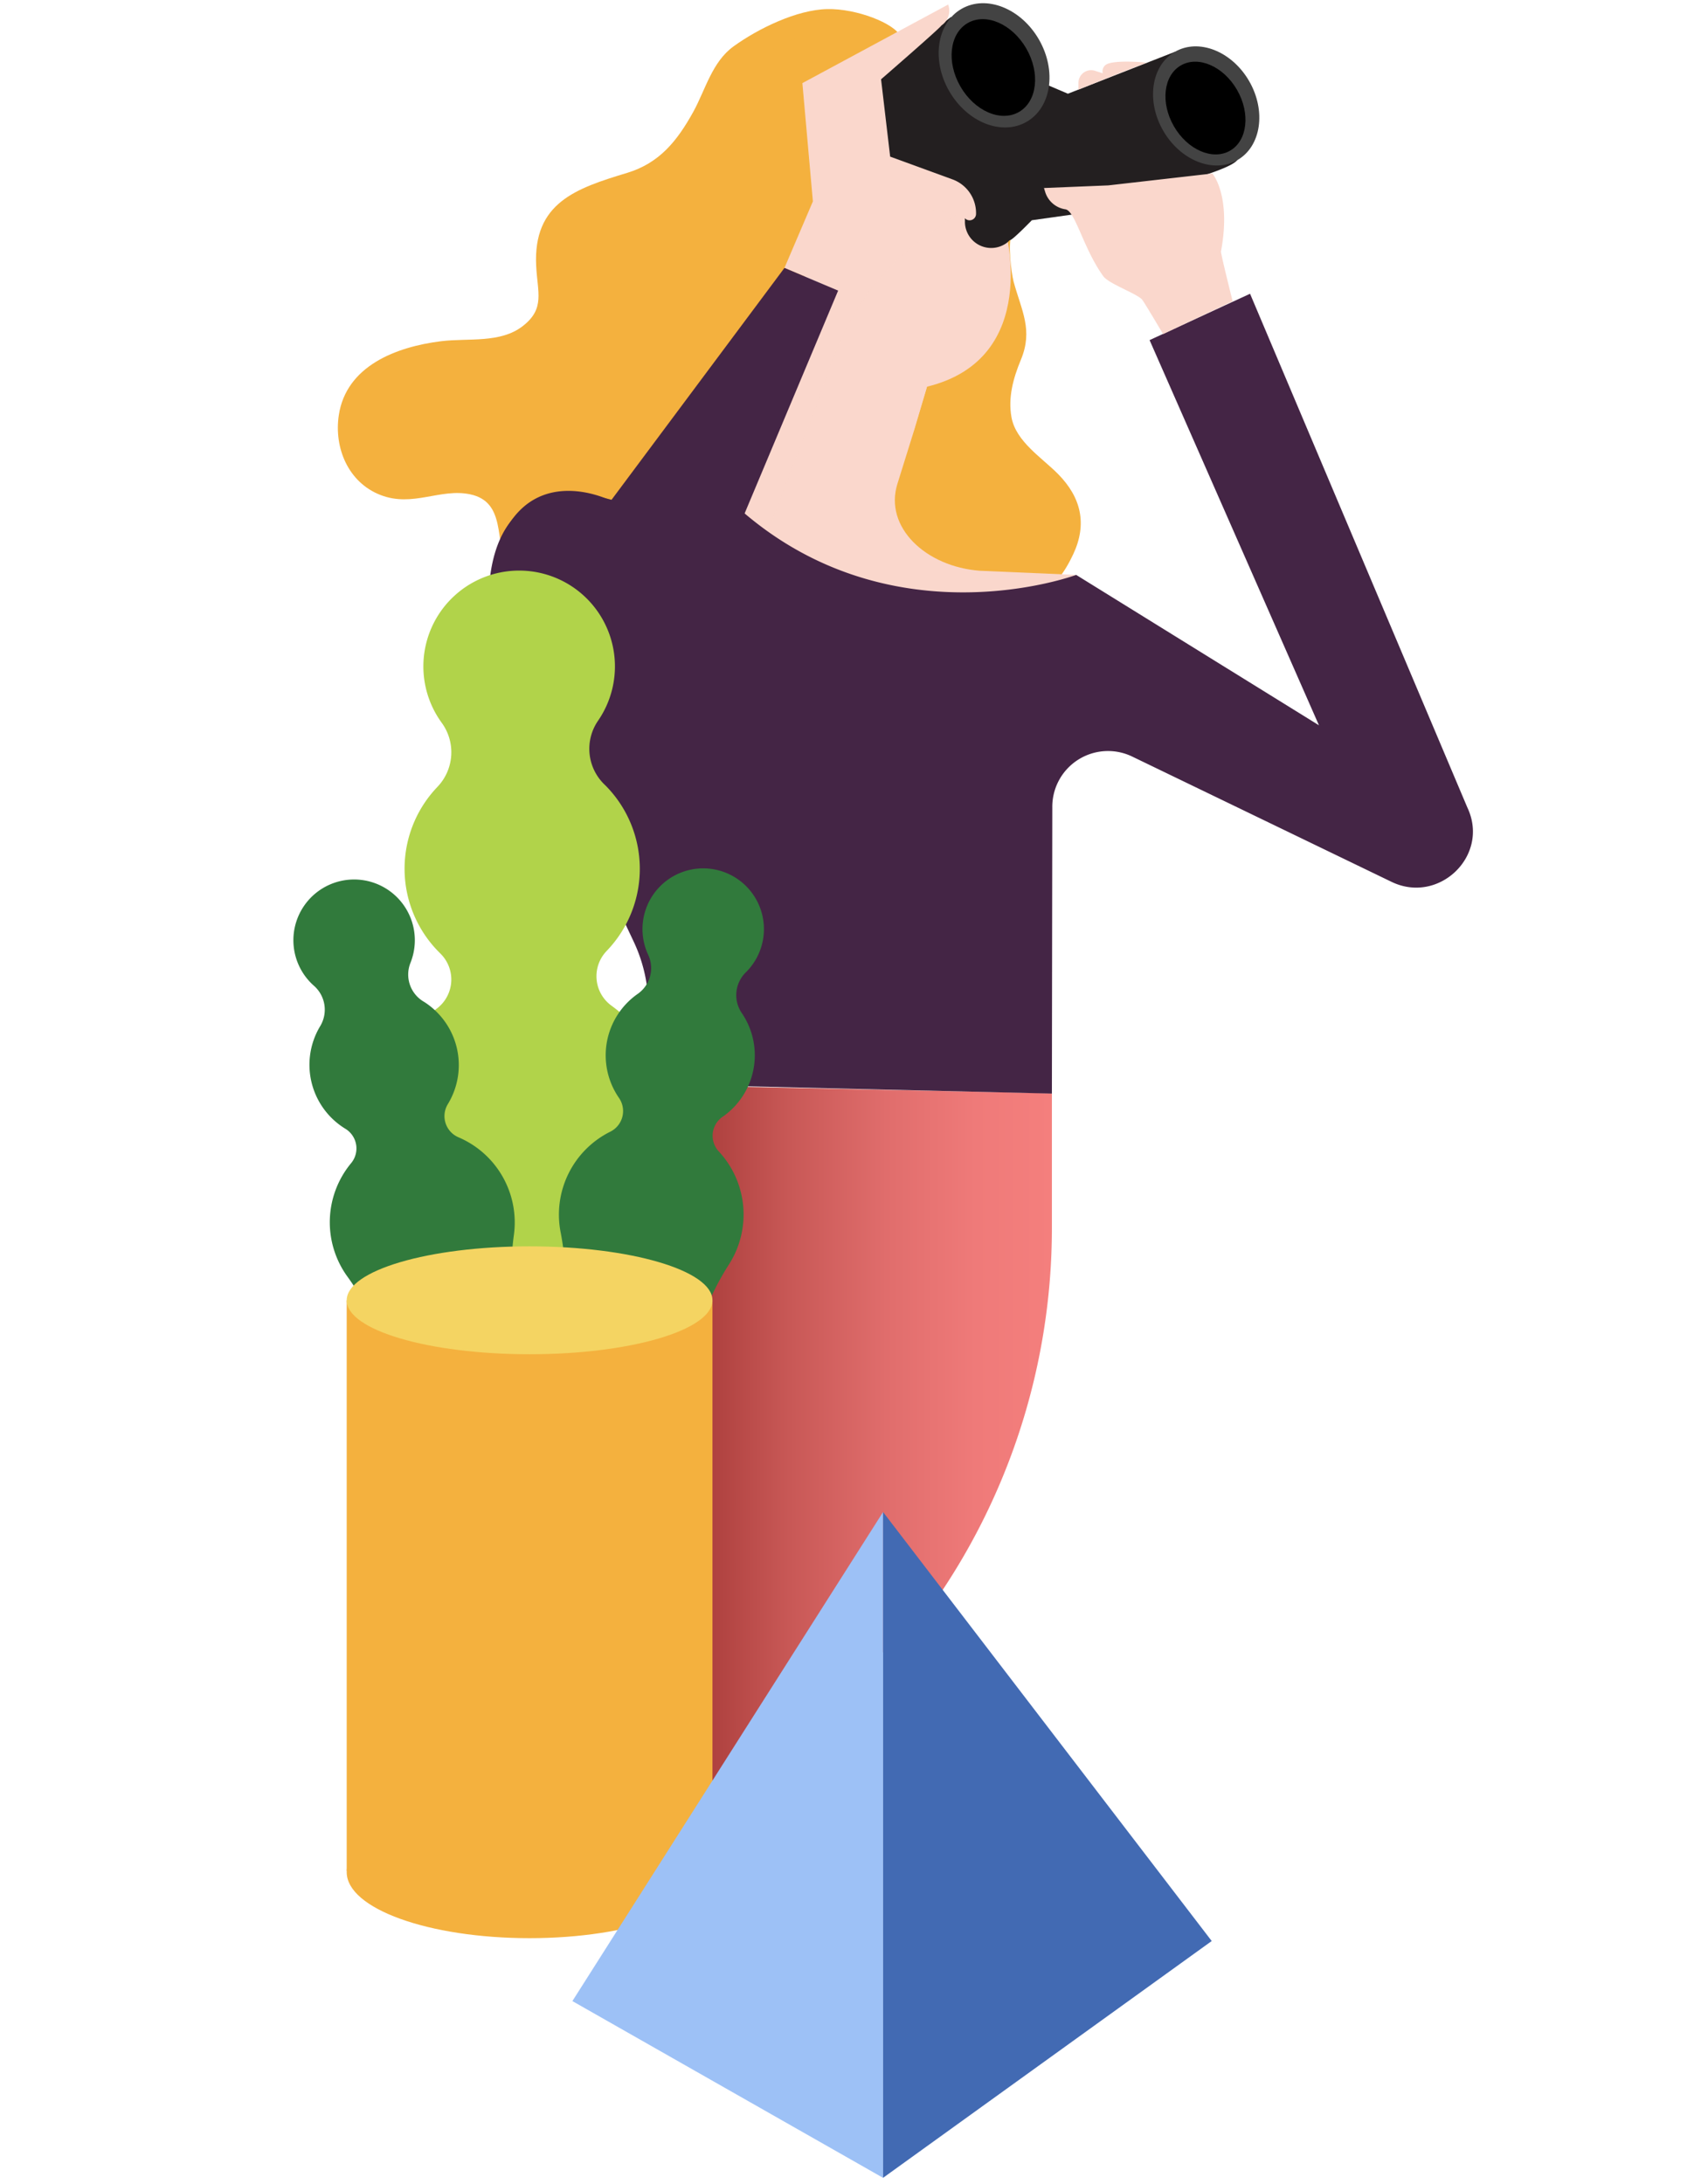 <svg xmlns="http://www.w3.org/2000/svg" xmlns:xlink="http://www.w3.org/1999/xlink" viewBox="0 0 374 480"><defs><style>.cls-1{isolation:isolate;}.cls-2{fill:url(#linear-gradient);}.cls-3{fill:#f4b13e;}.cls-4,.cls-8,.cls-9{fill:#fad7cc;}.cls-5{fill:#231f20;}.cls-6{fill:#442545;}.cls-7{fill:#434343;}.cls-8{opacity:0.62;}.cls-8,.cls-9{mix-blend-mode:multiply;}.cls-10{fill:#b1d34a;}.cls-11{fill:#317a3c;}.cls-12{fill:#f4d462;}.cls-13{fill:#9dc1f6;}.cls-14{fill:#426ab3;}</style><linearGradient id="linear-gradient" x1="138.09" y1="320.46" x2="231.28" y2="320.46" gradientUnits="userSpaceOnUse"><stop offset="0" stop-color="#8f2423"/><stop offset="0.14" stop-color="#a73a38"/><stop offset="0.38" stop-color="#c85856"/><stop offset="0.61" stop-color="#e06d6c"/><stop offset="0.82" stop-color="#ef7a79"/><stop offset="1" stop-color="#f47f7d"/></linearGradient></defs><title>fbdtPlan de travail 1</title><g class="cls-1"><g id="Calque_1" data-name="Calque 1"><path class="cls-2" d="M231.28,240.33v29.61a143.75,143.75,0,0,1-28.94,86.5h0L146,402.55l-7.89-164.17Z"/><path class="cls-3" d="M198,8c-1.32-2.89-9.73-6.15-16.11-6-6.65.13-15.11,4.23-20.6,8.19-4.73,3.42-6.17,9.5-8.85,14.38C148.88,31,145,35.84,137.89,38c-11.24,3.4-20.69,6.56-20,20.43.28,5.85,2,9.4-2.94,13.24S103,74.27,97,75c-9.91,1.23-20.89,5.45-22.51,16.28-1.07,7.16,2.06,14.77,9.18,17.53s13.11-1.55,19.72-.15c7.88,1.68,5.46,10.26,8,16.19,4.25,9.75,14.41,11.69,23.53,7.65,9.95-4.41,13.86-11.58,14.21-22,.31-9.16,1.35-15.13,8.36-21.54,5.4-4.94,14.7-9.08,14.59-17.52,0-3.46-2.61-6.33-2.11-9.83.86-6,8-7.34,11-11.89,5-7.33-1.18-15.23-.6-23,.44-5.83,6.7-11.34,10.86-15.2C192.53,10.46,196,9.45,198,8Z"/><path class="cls-3" d="M222.52,52c-1.05.58-.16,8.08.33,9.87,1.76,6.46,4.35,10.65,1.6,17.24-1.66,4-2.85,8.27-2.05,12.64,1,5.34,6.68,8.84,10.25,12.46,5.09,5.17,6.42,11,3.32,17.62-1.72,3.68-4.64,8.27-8.81,9.41-4,1.09-10.65,1.32-14.44-.5-2.89-1.39-5-4.36-7.61-6.36-4.82-3.75-9.38-8.69-9.44-15-.07-7.25-3.17-16.77,1.49-21.83,3.93-4.26,11.63-6.14,13.8-11.72,2.45-6.27,6.17-7.92,5-14.33-.86-4.61-2.09-8.64,2.63-11.32C220.67,49,222.56,48.87,222.52,52Z"/><path class="cls-4" d="M220.93,50s8.34,28.79-17.11,35L201,94.54,197.3,106.4c-2.92,9.45,6.19,18.16,18.15,19.06l21.13.91L214,142.73l-54.1-22.79,24.66-65,9.82-13,15.59,3.18Z"/><path class="cls-5" d="M209.1,3.74,190.49,17.83l3.08,17L212,41.29l.16,7.12,0,.55a5.78,5.78,0,0,0,9.15,4.46,4.59,4.59,0,0,0,.7-.64c.32.32,4.86-4.37,4.86-4.37l20.47-2.88.41.29,4.69-3.88s17.5-4.11,19.6-6.75c-.17-.86-13.74-23.79-13.74-23.79l-23.5,9.2-4.69-2Z"/><path class="cls-6" d="M137.4,110.85s-25.1-10.54-29.4,14.27a36.5,36.5,0,0,0,3,21.78L139.34,207a33.73,33.73,0,0,1-1.25,31.17l93.19,2.21.09-62.91A12.25,12.25,0,0,1,249,166.33l56.94,27.5c10.31,5,21.46-5.54,16.84-16l-.18-.4L274.85,64.57,252.76,74.76,290,159.43l-53.38-33.06s-41.51,15.44-75.25-15.59C156.61,110.78,137.4,110.85,137.4,110.85Z"/><path class="cls-3" d="M157.25,22.73c-10.1,15.39-40.88,66.52-17.21,85.07.87-.29,21.29,3,21.29,3L187.4,27.53,198,8s-13.57-4.53-26.37,1.88A37,37,0,0,0,157.25,22.73Z"/><path class="cls-4" d="M266.56,38.14s4.2,4.73,1.91,17.08c-.29-.29,2.55,11,2.55,11l-15.29,7.22s-4.25-7.22-4.67-7.65c-1.37-1.37-7.29-3.42-8.5-5.1-4.41-6.14-6.13-14.35-8.31-14.68a5.5,5.5,0,0,1-4.45-3.83l-.26-.85,14.15-.58Z"/><ellipse class="cls-7" cx="218.57" cy="14.36" rx="11.38" ry="14.33" transform="translate(22.1 111.21) rotate(-30)"/><ellipse cx="218.41" cy="14.84" rx="8.36" ry="11.28" transform="translate(21.84 111.19) rotate(-30)"/><ellipse class="cls-7" cx="265.21" cy="23.29" rx="10.91" ry="13.74" transform="translate(23.88 135.72) rotate(-30)"/><ellipse cx="265.05" cy="23.75" rx="8.01" ry="10.82" transform="translate(23.63 135.71) rotate(-30)"/><path class="cls-4" d="M252.1,13.81c.23-.07-7.15-.75-8.92.4a1.77,1.77,0,0,0-.72,1.9l-1.71-.55a2.79,2.79,0,0,0-3.63,2.77v1.37S250.67,14.25,252.1,13.81Z"/><path class="cls-8" d="M168.94,116.58l11.27-29.33c4.09-13.54,10.12-25.4,21.51-33.8l8.64-6.37s-21.15-3.71-21.87-2.27-27.16,66-27.16,66Z"/><path class="cls-4" d="M172.48,58.89l6.25-14.62-2.31-26L208.47,1A3.89,3.89,0,0,1,207,5.59c-.29.58-13.28,11.84-13.28,11.84l2,17,13.7,5a7.88,7.88,0,0,1,5.18,7.64h0a1.41,1.41,0,0,1-2.5.84l-.36-.45a6.93,6.93,0,0,0-4.85-2.57h0a5.77,5.77,0,0,0-5.46,2.82,8.44,8.44,0,0,1-6.87,4.34c.29-.58-10.33,11.82-10.33,11.82Z"/><path class="cls-6" d="M172.48,58.89l-38.16,51.16s-19.59-10-25.77,13.13c-.48,1.44-4.38,21.39,9.44,36.5.83.9,1.69,1.76,2.57,2.56a15.63,15.63,0,0,0,24.81-5.67l38.91-92.69Z"/><path class="cls-9" d="M203.82,85a29.34,29.34,0,0,1-11.72-1.8c-.36-.19,8.86,11.3,8.86,11.3Z"/><path class="cls-10" d="M139.82,295.37a94.23,94.23,0,0,1,5.87-37.13,32.09,32.09,0,0,0-11.23-37.17,8,8,0,0,1-1.11-12l.27-.29a26,26,0,0,0-.43-36.06l-.33-.32a10.9,10.9,0,0,1-1.35-14,21.06,21.06,0,1,0-34.43.42,11,11,0,0,1-.87,14.11l-.31.33a26,26,0,0,0,.65,36.06l.28.28a8,8,0,0,1-.75,12.07,32.09,32.09,0,0,0-10,37.89,93.06,93.06,0,0,1,7.56,34.84l.13,8.64,46.3-.69Z"/><path class="cls-11" d="M114.53,295.15A59.74,59.74,0,0,1,113,271.37,20.35,20.35,0,0,0,100.83,250a5.06,5.06,0,0,1-2.37-7.29l.13-.22a16.47,16.47,0,0,0-5.3-22.24l-.25-.15a6.91,6.91,0,0,1-2.79-8.46A13.35,13.35,0,1,0,69,216.66a7,7,0,0,1,1.43,8.85l-.15.25A16.47,16.47,0,0,0,75.75,248l.21.13a5.06,5.06,0,0,1,1.22,7.57,20.35,20.35,0,0,0-.86,24.82A59,59,0,0,1,85.87,301l1.29,5.33,28.8-2.45Z"/><path class="cls-11" d="M123.06,294.67a59.74,59.74,0,0,0,.2-23.83,20.35,20.35,0,0,1,10.9-22.07,5.06,5.06,0,0,0,1.95-7.41l-.14-.21a16.47,16.47,0,0,1,4-22.51l.24-.17a6.91,6.91,0,0,0,2.3-8.61A13.35,13.35,0,1,1,164,213.72a7,7,0,0,0-.93,8.92l.16.24a16.47,16.47,0,0,1-4.17,22.48l-.21.14a5.06,5.06,0,0,0-.79,7.62,20.35,20.35,0,0,1,2.27,24.73,59,59,0,0,0-8.36,21l-1,5.39-28.9-.81Z"/><ellipse class="cls-3" cx="116.44" cy="411.52" rx="40.21" ry="14.51"/><rect class="cls-3" x="76.23" y="285.82" width="80.42" height="125.43"/><ellipse class="cls-12" cx="116.44" cy="285.82" rx="40.21" ry="11.86"/><polygon class="cls-13" points="194.16 332.36 125.85 439.86 194.16 478.71 194.16 332.36"/><polygon class="cls-14" points="194.16 478.71 266.42 426.66 194.16 332.36 194.16 478.71"/></g></g></svg>